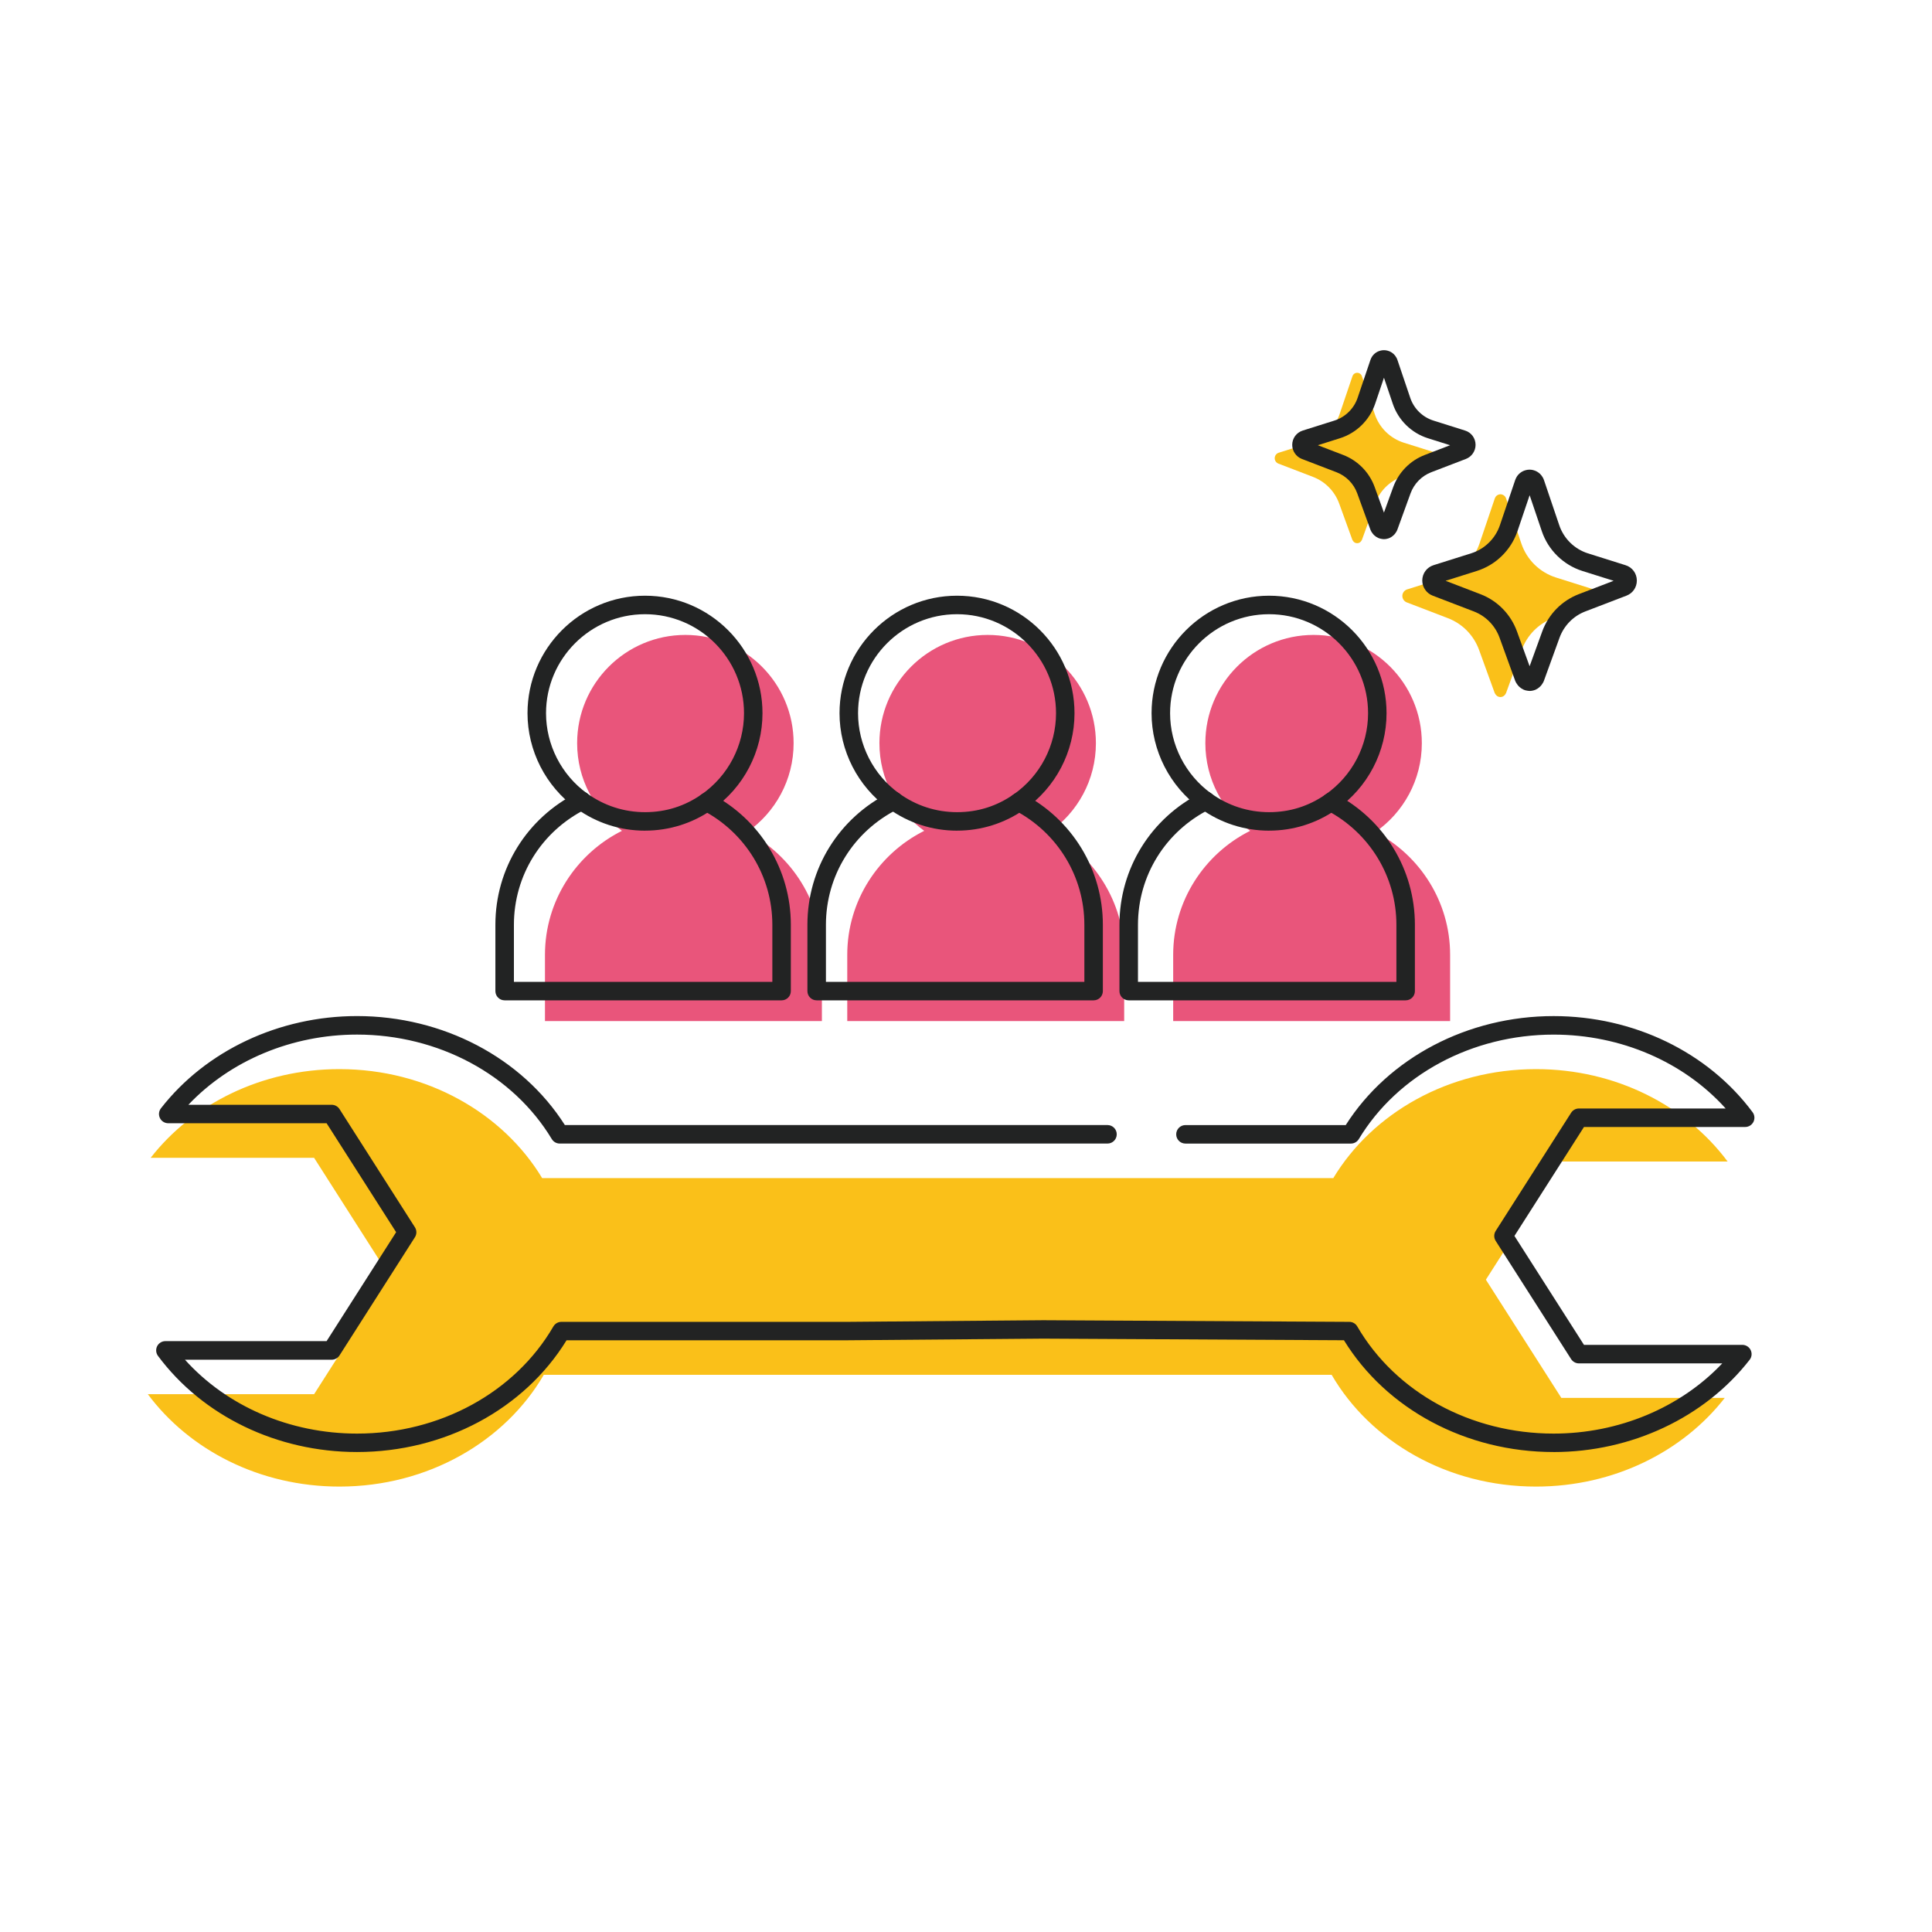 <?xml version="1.0" encoding="UTF-8"?><svg id="Capa_1" xmlns="http://www.w3.org/2000/svg" viewBox="0 0 800 800"><defs><style>.cls-1{fill:#e9557b;}.cls-2{fill:#222323;}.cls-3{fill:#fac019;}</style></defs><path class="cls-1" d="M434.57,344.51c11.62-8.1,19.22-21.55,19.22-36.78,0-24.75-20.07-44.82-44.82-44.82s-44.82,20.07-44.82,44.82c0,14.94,7.31,28.16,18.55,36.3-18.84,9.42-31.87,28.92-31.87,51.32v27.46h114.67v-27.46c0-22.03-12.6-41.24-30.93-50.83Z"/><path class="cls-1" d="M309.4,344.51c11.62-8.1,19.22-21.55,19.22-36.78,0-24.75-20.07-44.82-44.82-44.82s-44.82,20.07-44.82,44.82c0,14.94,7.31,28.16,18.55,36.3-18.84,9.42-31.87,28.92-31.87,51.32v27.46h114.67v-27.46c0-22.03-12.6-41.24-30.93-50.83Z"/><path class="cls-1" d="M569.53,344.51c11.62-8.1,19.22-21.55,19.22-36.78,0-24.75-20.07-44.82-44.82-44.82s-44.82,20.07-44.82,44.82c0,14.94,7.31,28.16,18.55,36.3-18.84,9.42-31.87,28.92-31.87,51.32v27.46h114.67v-27.46c0-22.03-12.6-41.24-30.93-50.83Z"/><path class="cls-3" d="M376.97,487.83h-152.48c-16.2-26.88-47.71-45.13-83.94-45.13-32.31,0-60.87,14.51-78.17,36.73h67.68l31.23,48.94-31.23,48.94H61.22c17.16,23.07,46.28,38.25,79.33,38.25,36.74,0,68.62-18.76,84.61-46.27h326.25c15.99,27.51,47.87,46.27,84.61,46.27,32.31,0,60.88-14.51,78.17-36.73h-67.68s-31.24-48.94-31.24-48.94l31.24-48.94h68.85c-17.16-23.07-46.28-38.25-79.33-38.25-36.23,0-67.74,18.24-83.94,45.13h-175.12Z"/><path class="cls-2" d="M643.29,601.25c-36.17,0-69.21-17.68-86.79-46.28l-124.53-.67-81.15.68h-116.22c-17.59,28.6-50.62,46.27-86.78,46.27-33.07,0-63.87-14.88-82.4-39.8-.86-1.16-1-2.71-.35-4.01.65-1.29,1.97-2.11,3.42-2.11h66.75l28.79-45.11-28.79-45.11h-65.58c-1.46,0-2.8-.83-3.44-2.15-.64-1.31-.48-2.88.42-4.03,18.62-23.92,48.97-38.2,81.19-38.2,35.56,0,68.32,17.23,86.07,45.13h224.69c2.12,0,3.83,1.71,3.83,3.83s-1.71,3.83-3.83,3.83h-226.82c-1.34,0-2.59-.7-3.28-1.85-16.08-26.69-46.99-43.27-80.66-43.27-26.97,0-52.48,10.74-69.83,29.07h59.35c1.31,0,2.52.67,3.23,1.77l31.23,48.95c.8,1.26.8,2.86,0,4.12l-31.23,48.95c-.7,1.1-1.92,1.77-3.23,1.77h-60.76c17.35,19.28,43.41,30.59,71.25,30.59,34.24,0,65.4-17,81.3-44.36.69-1.18,1.95-1.91,3.31-1.91h118.36l81.18-.68,126.74.68c1.36,0,2.61.73,3.29,1.91,15.9,27.36,47.06,44.36,81.3,44.36,26.97,0,52.48-10.74,69.83-29.07h-59.35c-1.31,0-2.52-.67-3.23-1.77l-31.24-48.95c-.8-1.26-.8-2.86,0-4.12l31.24-48.94c.7-1.1,1.92-1.77,3.23-1.77h60.76c-17.35-19.28-43.41-30.59-71.25-30.59-33.67,0-64.58,16.58-80.66,43.27-.69,1.15-1.94,1.85-3.28,1.85h-68.5c-2.12,0-3.83-1.71-3.83-3.83s1.71-3.83,3.83-3.83h66.37c17.75-27.89,50.52-45.13,86.07-45.13,33.07,0,63.87,14.88,82.4,39.8.86,1.16,1,2.71.35,4.01-.65,1.29-1.97,2.11-3.42,2.11h-66.75l-28.79,45.11,28.79,45.11h65.58c1.46,0,2.8.83,3.44,2.15.64,1.31.48,2.88-.42,4.03-18.62,23.92-48.97,38.2-81.19,38.2Z"/><path class="cls-2" d="M292.7,335.93c-1.21,0-2.4-.57-3.15-1.64-1.21-1.73-.78-4.12.95-5.33,11.01-7.68,17.58-20.25,17.58-33.64,0-22.6-18.39-40.99-40.99-40.99s-40.99,18.39-40.99,40.99c0,13.09,6.34,25.5,16.96,33.2,1.71,1.24,2.09,3.64.85,5.35-1.24,1.71-3.64,2.1-5.35.85-12.6-9.14-20.13-23.87-20.13-39.4,0-26.82,21.82-48.65,48.65-48.65s48.65,21.82,48.65,48.65c0,15.89-7.8,30.82-20.86,39.92-.67.47-1.43.69-2.19.69Z"/><path class="cls-2" d="M267.1,343.96c-10.32,0-20.18-3.2-28.52-9.25-1.71-1.24-2.09-3.64-.85-5.35,1.24-1.71,3.64-2.09,5.35-.85,7.03,5.1,15.33,7.79,24.02,7.79s16.51-2.54,23.4-7.35c1.74-1.21,4.12-.78,5.33.95,1.21,1.74.78,4.12-.95,5.33-8.19,5.71-17.79,8.72-27.79,8.72Z"/><path class="cls-2" d="M323.63,414.22h-114.67c-2.12,0-3.83-1.71-3.83-3.83v-27.46c0-23.28,13.02-44.26,33.99-54.74,1.89-.95,4.19-.18,5.14,1.71.95,1.89.18,4.19-1.71,5.14-18.35,9.18-29.75,27.53-29.75,47.89v23.63h107.01v-23.63c0-19.94-11.07-38.12-28.88-47.44-1.87-.98-2.6-3.29-1.62-5.17.98-1.87,3.29-2.6,5.17-1.62,20.35,10.65,32.99,31.42,32.99,54.23v27.46c0,2.12-1.71,3.83-3.83,3.83Z"/><path class="cls-2" d="M421.9,335.93c-1.21,0-2.4-.57-3.15-1.64-1.21-1.73-.78-4.12.95-5.33,11.01-7.68,17.58-20.25,17.58-33.64,0-22.6-18.39-40.99-40.99-40.99s-40.99,18.39-40.99,40.99c0,13.09,6.34,25.5,16.96,33.2,1.71,1.24,2.09,3.64.85,5.35-1.24,1.71-3.64,2.1-5.35.85-12.6-9.14-20.13-23.87-20.13-39.4,0-26.82,21.82-48.65,48.65-48.65s48.65,21.82,48.65,48.65c0,15.89-7.8,30.82-20.86,39.92-.67.47-1.43.69-2.19.69Z"/><path class="cls-2" d="M396.31,343.96c-10.32,0-20.18-3.2-28.52-9.25-1.71-1.24-2.09-3.64-.85-5.35,1.24-1.71,3.64-2.09,5.35-.85,7.03,5.1,15.33,7.79,24.02,7.79s16.51-2.54,23.4-7.35c1.74-1.21,4.12-.78,5.33.95,1.21,1.74.78,4.12-.95,5.33-8.19,5.71-17.79,8.72-27.79,8.72Z"/><path class="cls-2" d="M452.83,414.22h-114.67c-2.12,0-3.83-1.71-3.83-3.83v-27.46c0-23.28,13.02-44.26,33.99-54.74,1.89-.95,4.19-.18,5.14,1.71.95,1.89.18,4.19-1.71,5.14-18.35,9.18-29.75,27.53-29.75,47.89v23.63h107.01v-23.63c0-19.94-11.07-38.12-28.88-47.44-1.87-.98-2.6-3.29-1.62-5.17.98-1.87,3.29-2.6,5.17-1.62,20.35,10.65,32.99,31.42,32.99,54.23v27.46c0,2.12-1.71,3.83-3.83,3.83Z"/><path class="cls-2" d="M551.11,335.93c-1.21,0-2.4-.57-3.15-1.64-1.21-1.73-.78-4.12.95-5.33,11.01-7.68,17.58-20.25,17.58-33.64,0-22.6-18.39-40.99-40.99-40.99s-40.99,18.39-40.99,40.99c0,13.09,6.34,25.5,16.96,33.2,1.71,1.24,2.09,3.64.85,5.35-1.24,1.71-3.64,2.1-5.35.85-12.6-9.14-20.13-23.87-20.13-39.4,0-26.82,21.82-48.65,48.65-48.65s48.65,21.82,48.65,48.65c0,15.89-7.8,30.82-20.86,39.92-.67.47-1.43.69-2.19.69Z"/><path class="cls-2" d="M525.51,343.96c-10.32,0-20.18-3.2-28.52-9.25-1.71-1.24-2.09-3.64-.85-5.35s3.64-2.09,5.35-.85c7.03,5.1,15.34,7.79,24.02,7.79s16.51-2.54,23.4-7.35c1.74-1.21,4.12-.78,5.33.95,1.21,1.73.78,4.12-.95,5.33-8.19,5.71-17.79,8.72-27.78,8.72Z"/><path class="cls-2" d="M582.04,414.22h-114.67c-2.12,0-3.83-1.71-3.83-3.83v-27.46c0-23.28,13.02-44.26,33.99-54.74,1.89-.95,4.19-.18,5.14,1.71.95,1.89.18,4.19-1.71,5.14-18.35,9.18-29.75,27.53-29.75,47.89v23.63h107.01v-23.63c0-19.94-11.07-38.12-28.88-47.44-1.87-.98-2.6-3.29-1.62-5.17.98-1.87,3.29-2.6,5.17-1.62,20.35,10.64,32.99,31.42,32.99,54.23v27.46c0,2.12-1.71,3.83-3.83,3.83Z"/><path class="cls-3" d="M596.1,189.74c0,.99-.6,1.89-1.53,2.24l-14.33,5.5c-5.04,1.94-9,5.97-10.85,11.06l-5.45,15.02c-.04.11-.12.19-.18.29-.05.08-.09.17-.15.24-.09.12-.17.22-.28.31-.17.15-.35.28-.56.37-.13.05-.26.1-.39.11-.13.03-.26.05-.39.05l-.42-.05c-.13-.02-.26-.06-.39-.11-.21-.09-.4-.23-.57-.38-.11-.09-.19-.19-.28-.3-.05-.07-.09-.13-.13-.2-.07-.11-.16-.2-.21-.33l-5.45-15.02c-1.84-5.09-5.79-9.13-10.83-11.06l-14.33-5.5c-.93-.36-1.55-1.25-1.55-2.24,0-1.04.68-1.97,1.68-2.28l13.11-4.13c5.68-1.79,10.15-6.18,12.07-11.81l5.34-15.76c.07-.18.15-.34.24-.49.07-.1.13-.2.23-.28.2-.21.44-.37.73-.49.08-.03.18-.07.28-.08.15-.05.31-.07.47-.07s.33.02.47.07c.1.02.2.05.28.08.26.1.49.26.68.44.08.08.15.16.21.24.13.18.24.36.31.57l5.34,15.76c1.9,5.63,6.39,10.02,12.05,11.81l13.11,4.13c1.01.31,1.68,1.24,1.68,2.28Z"/><path class="cls-3" d="M661.88,246.76c0,1.18-.72,2.24-1.82,2.67l-17.05,6.54c-6,2.3-10.7,7.1-12.91,13.16l-6.48,17.86c-.05.13-.15.23-.21.35-.06.1-.11.2-.18.29-.1.14-.21.26-.34.37-.2.18-.42.33-.66.44-.15.06-.31.12-.46.14-.15.04-.31.06-.46.06l-.5-.06c-.15-.02-.31-.08-.46-.14-.26-.11-.48-.27-.68-.45-.12-.11-.23-.23-.33-.36-.06-.08-.11-.16-.15-.24-.08-.13-.19-.24-.25-.39l-6.48-17.86c-2.19-6.06-6.89-10.86-12.89-13.16l-17.05-6.54c-1.1-.43-1.84-1.49-1.84-2.67,0-1.24.81-2.34,1.99-2.71l15.6-4.92c6.75-2.13,12.07-7.35,14.36-14.05l6.35-18.75c.08-.21.17-.41.29-.58.08-.12.15-.23.27-.33.23-.25.52-.45.87-.58.1-.04.21-.08.33-.1.17-.06.37-.08.56-.08s.39.02.56.08c.12.02.23.06.33.1.31.12.58.31.81.52.1.1.17.19.25.29.15.21.29.43.37.68l6.35,18.75c2.26,6.7,7.6,11.92,14.34,14.05l15.6,4.92c1.2.37,1.99,1.47,1.99,2.71Z"/><path class="cls-2" d="M573.08,223.25c-.15,0-.29,0-.44-.03l-.42-.05c-.62-.08-1.06-.24-1.3-.33-.06-.02-.12-.05-.19-.07-.58-.25-1.12-.61-1.62-1.06-.3-.26-.55-.57-.73-.8-.13-.18-.23-.32-.32-.46-.19-.27-.41-.61-.58-1.08l-5.46-15.04c-1.46-4.05-4.6-7.25-8.61-8.79l-14.33-5.5c-2.4-.93-4-3.26-4-5.82,0-2.74,1.76-5.12,4.37-5.94l13.1-4.13c4.48-1.41,8.07-4.93,9.6-9.39l5.33-15.76c.2-.54.42-.99.69-1.39.1-.15.34-.51.73-.89.57-.57,1.25-1.01,2.02-1.31.24-.1.49-.17.75-.23.88-.23,1.91-.23,2.79,0,.25.06.51.14.76.24.62.23,1.27.64,1.85,1.17.04.04.08.08.12.12.19.19.35.38.5.57.03.04.06.08.09.12.25.35.62.89.86,1.63l5.32,15.73c1.51,4.46,5.09,7.97,9.58,9.39l13.11,4.13c2.59.79,4.35,3.18,4.35,5.93,0,2.56-1.6,4.9-3.98,5.82l-14.34,5.5c-4,1.54-7.15,4.74-8.62,8.8l-5.45,15.01c-.15.45-.39.82-.53,1.02-.11.19-.22.35-.34.51-.18.24-.45.58-.86.92-.42.38-.94.72-1.49.96-.07.03-.14.06-.22.09-.2.08-.55.21-1,.29-.37.08-.75.12-1.12.12ZM571.45,216.67s-.03.08-.04.12l.04-.12ZM545.67,184.35l10.5,4.03c6.09,2.34,10.85,7.2,13.07,13.34l3.82,10.54,3.83-10.54c2.24-6.14,7-11,13.08-13.33l10.49-4.03-9.2-2.9c-6.81-2.15-12.25-7.48-14.53-14.24l-3.66-10.81-3.66,10.81c-2.31,6.77-7.75,12.09-14.55,14.24l-9.19,2.9ZM604.38,185.59s.01,0,.02,0h-.02ZM541.76,185.59h-.01s0,0,.01,0Z"/><path class="cls-2" d="M633.41,286.1c-.15,0-.3,0-.45-.03l-.5-.06c-.62-.07-1.1-.25-1.36-.35-.06-.02-.13-.05-.19-.08-.61-.27-1.19-.64-1.72-1.12-.31-.27-.57-.58-.78-.85-.15-.2-.26-.36-.36-.52-.16-.22-.42-.6-.62-1.13l-6.49-17.89c-1.81-5.02-5.7-8.98-10.66-10.89l-17.05-6.54c-2.57-.99-4.3-3.5-4.3-6.25,0-2.94,1.88-5.49,4.69-6.37l15.58-4.91c5.55-1.75,10-6.1,11.88-11.63l6.34-18.74c.21-.58.45-1.05.73-1.48.13-.2.38-.56.78-.95.61-.61,1.33-1.08,2.16-1.41.24-.1.51-.18.79-.24.93-.25,2.04-.25,2.97,0,.26.06.53.14.79.25.72.28,1.39.7,2.01,1.27.05.04.09.09.13.13.2.2.36.4.52.6.03.04.07.09.1.13.27.37.66.96.92,1.74l6.34,18.72c1.87,5.52,6.3,9.87,11.86,11.63l15.59,4.91c2.78.85,4.67,3.41,4.67,6.36,0,2.79-1.67,5.24-4.27,6.24l-17.06,6.54c-4.96,1.9-8.85,5.87-10.68,10.89l-6.48,17.86c-.15.44-.37.8-.56,1.07-.11.19-.23.37-.36.55-.21.28-.5.64-.92,1-.45.4-1.01.77-1.59,1.03-.07.03-.15.06-.22.09-.22.08-.59.22-1.07.31-.4.09-.8.13-1.2.13ZM632.14,279.28s-.02.07-.04.1l.04-.1ZM598.6,240.5l14.43,5.54c7.04,2.7,12.55,8.33,15.12,15.43l5.23,14.41,5.23-14.42c2.59-7.11,8.1-12.73,15.13-15.43l14.42-5.53-12.92-4.07c-7.88-2.49-14.17-8.65-16.81-16.48l-5.04-14.89-5.04,14.89c-2.67,7.84-8.96,13.99-16.83,16.47l-12.91,4.07ZM670.85,241.35s.01,0,.01,0h-.01ZM595.92,241.34h0s0,0,0,0ZM632.05,201.1s0,0,0,0c0,0,0,0,0,0Z"/></svg>